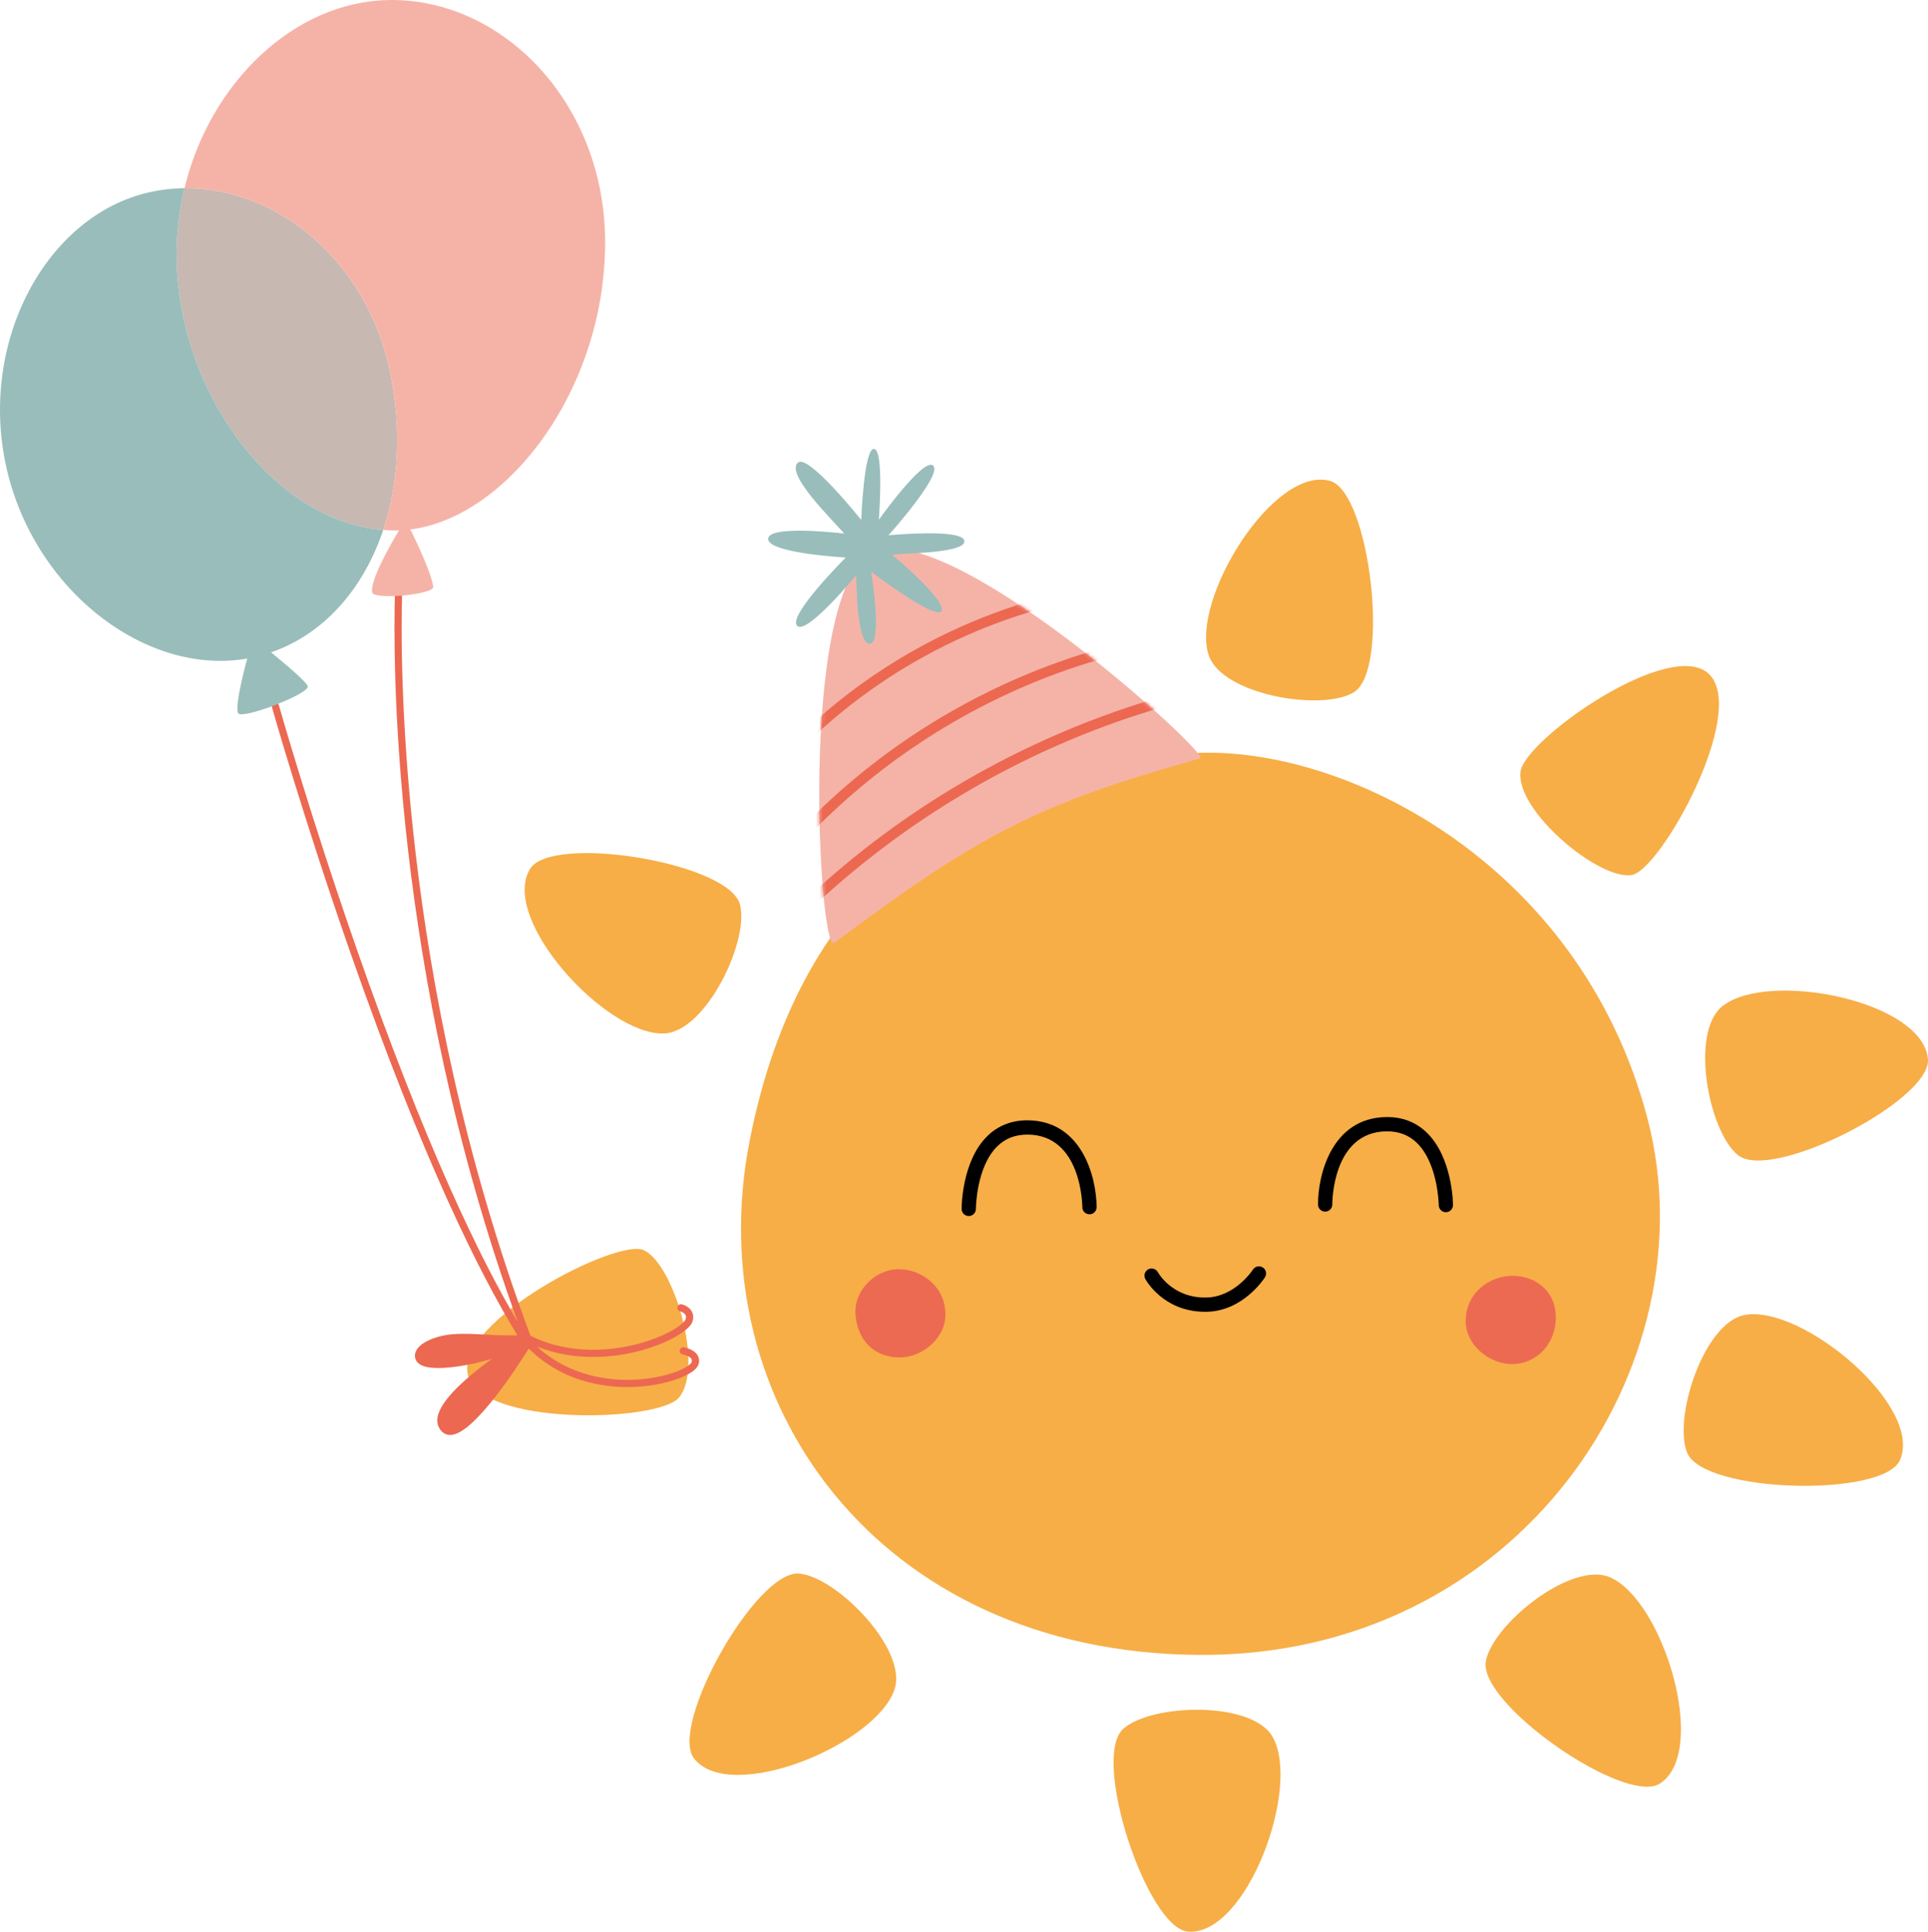 <svg width="540" height="541" viewBox="0 0 540 541" fill="none" xmlns="http://www.w3.org/2000/svg">
<g clipPath="url(#clip0_303_180)">
<path d="M335.655 463.476C425.859 464.153 479.662 382.108 461.349 312.949C442.181 240.559 374.595 207.816 332.714 211.014C270.546 215.76 224.203 246.949 209.961 319.501C195.719 392.053 245.451 462.8 335.655 463.476Z" fill="#F7AE47"/>
<path d="M457.01 245.059C465.09 243.729 489.319 200.034 478.879 188.993C468.434 177.952 426.788 207.173 425.848 216.224C424.702 227.282 447.913 246.557 457.01 245.059Z" fill="#F7AE47"/>
<path d="M180.281 350.108C172.822 346.726 128.402 369.619 130.957 384.596C133.512 399.572 184.379 398.393 190.184 391.388C197.279 382.824 188.679 353.91 180.281 350.103V350.108Z" fill="#F7AE47"/>
<path d="M185.995 289.441C197.749 288.989 209.972 263.401 207.244 253.277C204.079 241.526 154.487 233.504 148.464 243.332C139.876 257.347 169.729 290.068 185.99 289.441H185.995Z" fill="#F7AE47"/>
<path d="M223.834 440.695C211.706 439.656 187.242 483.523 194.422 492.535C204.666 505.393 245.613 488.505 250.579 473.008C254.168 461.805 234.285 441.59 223.834 440.695Z" fill="#F7AE47"/>
<path d="M379.136 193.918C389.57 187.64 383.637 137.774 372.526 134.682C356.685 130.277 333.435 167.979 338.513 183.436C342.181 194.611 370.15 199.319 379.136 193.913V193.918Z" fill="#F7AE47"/>
<path d="M539.984 296.625C538.575 280.251 495.123 271.642 482.407 281.805C473.215 289.145 478.577 316.991 486.786 323.515C496.314 331.096 540.974 308.108 539.984 296.625Z" fill="#F7AE47"/>
<path d="M450.921 441.735C440.118 437.079 418.065 454.906 416.163 465.215C413.955 477.184 455.249 505.779 464.922 499.507C478.711 490.562 465.873 448.175 450.927 441.735H450.921Z" fill="#F7AE47"/>
<path d="M488.787 368.244C477.196 370.268 468.512 397.258 472.572 406.924C477.28 418.149 527.498 419.458 532.15 408.914C538.788 393.876 504.824 365.449 488.787 368.244Z" fill="#F7AE47"/>
<path d="M314.547 484.234C305.572 492.457 321.29 540.154 332.792 540.976C349.187 542.144 364.491 500.58 356.439 486.436C350.624 476.211 322.28 477.15 314.547 484.234Z" fill="#F7AE47"/>
<path d="M287.88 313.76C283.362 313.715 279.482 315.241 276.446 318.26C269.383 325.287 269.327 338.028 269.333 338.57C269.333 339.672 270.228 340.566 271.335 340.566C272.436 340.566 273.331 339.672 273.331 338.565C273.331 338.447 273.392 326.931 279.275 321.089C281.556 318.825 284.346 317.746 287.852 317.757C302.844 317.869 303.14 337.268 303.146 338.089C303.146 339.191 304.046 340.08 305.147 340.08H305.153C306.26 340.08 307.149 339.174 307.144 338.073C307.11 329.709 303.039 313.872 287.88 313.76Z" fill="black"/>
<path d="M399.657 317.243C396.593 314.252 392.718 312.77 388.183 312.849C373.024 313.106 369.11 328.983 369.155 337.346C369.16 338.447 370.055 339.33 371.151 339.33H371.162C372.264 339.33 373.158 338.425 373.153 337.323C373.153 336.496 373.265 317.097 388.25 316.846C391.745 316.795 394.552 317.852 396.856 320.094C402.777 325.863 402.967 337.335 402.967 337.508C402.973 338.609 403.867 339.493 404.963 339.493H404.98C406.087 339.487 406.971 338.581 406.965 337.48C406.965 336.938 406.786 324.203 399.657 317.243Z" fill="black"/>
<path d="M353.683 354.961C352.754 354.369 351.519 354.643 350.926 355.571C350.876 355.649 345.927 363.235 337.881 363.386C328.453 363.582 324.472 356.605 324.299 356.292C323.767 355.325 322.56 354.972 321.592 355.492C320.619 356.018 320.261 357.231 320.787 358.204C320.994 358.584 325.903 367.383 337.517 367.383H337.953C348.18 367.193 354.052 358.103 354.298 357.712C354.885 356.778 354.611 355.548 353.683 354.956V354.961Z" fill="black"/>
<path d="M251.842 355.447C245.267 355.364 239.032 361.384 239.619 368.249C240.139 374.36 243.69 379.754 251.367 380.157C257.932 380.498 264.575 375.064 264.781 368.579C265.039 360.596 258.418 355.537 251.842 355.447Z" fill="#EC6A52"/>
<path d="M423.79 357.315C417.215 357.231 410.466 362.111 410.51 370.1C410.549 376.59 417.041 382.091 423.617 382.024C430.098 381.957 435.08 376.892 435.678 370.43C436.467 361.927 430.366 357.398 423.79 357.315Z" fill="#EC6A52"/>
<path d="M195.316 379.453C194.248 377.826 191.816 377.379 191.542 377.334C190.994 377.245 190.474 377.614 190.385 378.161C190.295 378.709 190.664 379.229 191.212 379.319C191.805 379.419 193.169 379.85 193.633 380.56C193.801 380.817 193.84 381.085 193.751 381.437C193.605 382.013 191.587 383.729 186.515 385.082C183.216 385.966 176.473 387.229 168.415 385.82C161.409 384.59 155.375 381.672 150.432 377.133C155.577 379.196 160.956 380.034 166.134 380.029C173.945 380.029 181.281 378.128 186.61 375.696C188.634 374.774 193.404 372.353 194.03 369.865C194.282 368.87 194.159 367.925 193.673 367.148C192.806 365.745 191.117 365.337 190.927 365.292C190.39 365.175 189.853 365.51 189.73 366.053C189.607 366.589 189.943 367.132 190.485 367.255C190.776 367.322 191.609 367.629 191.967 368.21C192.163 368.529 192.196 368.909 192.079 369.379C191.894 370.111 190.066 371.906 185.777 373.868C176.685 378.022 161.51 380.548 148.57 374.092C111.246 274.04 112.091 183.084 112.639 165.838C112.65 165.547 112.655 165.374 112.655 165.312C112.655 164.759 112.208 164.306 111.649 164.306C111.095 164.306 110.642 164.753 110.642 165.312C110.642 165.368 110.642 165.519 110.631 165.776C110.089 182.822 109.256 271.625 145.003 370.206C134.765 352.96 119.332 321.475 99.789 265.431C86.884 228.417 78.2 197.832 78.11 197.53C77.959 196.993 77.406 196.686 76.869 196.837C76.332 196.988 76.025 197.541 76.176 198.078C76.26 198.385 84.96 229.015 97.888 266.085C118.56 325.377 134.681 357.309 144.93 373.98H141.134C139.641 373.98 137.991 373.885 136.247 373.784C133.4 373.622 130.18 373.432 126.992 373.644C123.117 373.901 118.359 375.456 116.765 377.932C116.189 378.827 116.061 379.783 116.402 380.694C116.721 381.549 117.47 382.186 118.616 382.595C119.662 382.964 121.093 383.131 122.76 383.131C126.97 383.131 132.707 382.075 137.734 380.56C131.069 385.429 123.257 392.093 122.541 397.012C122.329 398.477 122.692 399.746 123.632 400.786C124.286 401.507 125.13 401.881 126.098 401.881C126.221 401.881 126.344 401.876 126.467 401.865C132.875 401.255 144.528 383.394 148.095 377.686C153.491 383.019 160.207 386.43 168.068 387.805C170.797 388.286 173.381 388.47 175.74 388.47C180.694 388.47 184.687 387.659 187.03 387.033C188.886 386.536 195.009 384.702 195.697 381.935C195.92 381.046 195.786 380.196 195.311 379.47V379.453H195.316Z" fill="#EC6851"/>
<path d="M109.301 104.349C102.893 72.981 77.473 52.431 51.673 52.705C50.13 59.1 49.353 65.825 49.487 72.724C50.208 110.219 76.674 145.997 107.332 148.423C111.61 135.633 112.589 120.432 109.301 104.349Z" fill="#C7B8B2"/>
<path d="M49.487 72.724C49.353 65.825 50.13 59.1 51.673 52.705C48.413 52.738 45.148 53.102 41.916 53.823C13.08 60.24 -6.071 95.611 1.763 130.808C9.596 166.005 42.274 190.48 71.11 184.062C88.136 180.272 101.165 166.861 107.332 148.423C76.674 145.992 50.208 110.219 49.487 72.724Z" fill="#99BDBB"/>
<path d="M69.432 183.727C69.432 183.727 65.412 198.128 66.754 199.805C68.096 201.482 87.191 194.114 86.185 192.101C85.178 190.094 75.13 182.055 75.13 182.055L69.438 183.733H69.432V183.727Z" fill="#99BDBB"/>
<path d="M108.747 0.01C82.405 0.513 58.814 23.098 51.673 52.705C77.473 52.431 102.893 72.981 109.301 104.349C112.589 120.433 111.61 135.638 107.332 148.424C108.428 148.513 109.535 148.558 110.643 148.558C139.451 148.558 169.562 110.934 169.489 67.749C169.427 28.907 140.776 -0.605 108.747 0.01Z" fill="#F5B3A8"/>
<path d="M112.069 147.993C112.069 147.993 103.267 162.294 104.274 165.978C104.839 168.046 121.675 166.526 121.356 164.301C120.685 159.61 114.68 147.753 114.68 147.753L112.069 147.988V147.993Z" fill="#F5B3A8"/>
<path d="M233.602 264.111C229.431 267.225 223.51 167.129 243.796 155.059C264.082 142.99 339.407 211.461 336.13 212.383C290.536 225.208 274.46 233.565 233.608 264.111H233.602Z" fill="#F5B3A8"/>
<path d="M236.465 149.447C232.859 145.287 219.752 132.575 223.554 129.511C226.479 127.158 241.218 145.612 241.218 145.612C241.218 145.612 241.956 125.413 244.814 125.727C247.671 126.04 246.144 145.567 246.144 145.567C246.144 145.567 258.776 127.817 261.398 130.417C264.01 133.011 248.856 149.911 248.856 149.911C248.856 149.911 270.222 147.876 270.105 151.627C269.987 155.378 248.901 154.836 249.986 155.535C251.071 156.233 265.642 168.812 263.641 171.199C261.639 173.586 243.981 160.096 243.981 160.096C243.981 160.096 247.285 180.434 243.539 180.322C239.787 180.205 239.82 161.097 239.82 161.097C239.82 161.097 225.813 178.12 223.224 175.23C220.635 172.339 236.879 156.144 236.879 156.144C236.879 156.144 214.999 154.936 215.145 150.9C215.29 146.864 236.449 149.435 236.449 149.435L236.46 149.452L236.465 149.447Z" fill="#99BDBB"/>
<mask id="mask0_303_180" style="mask-type:luminance" maskUnits="userSpaceOnUse" x="229" y="153" width="108" height="112">
<path d="M233.602 264.111C229.431 267.225 223.51 167.129 243.796 155.059C264.082 142.99 339.407 211.461 336.13 212.383C290.536 225.208 274.46 233.565 233.608 264.111H233.602Z" fill="white"/>
</mask>
<g mask="url(#mask0_303_180)">
<path d="M331.495 193.432C301.172 201.404 272.509 215.14 247.33 233.806C240.072 239.189 233.133 244.981 226.512 251.131C225.154 252.394 227.027 254.585 228.397 253.316C251.076 232.235 277.709 215.592 306.607 204.456C314.921 201.253 323.404 198.536 332.021 196.272C333.804 195.802 333.296 192.957 331.495 193.438V193.432Z" fill="#EC6851"/>
<path d="M316.476 179.489C288.389 186.125 261.997 199.302 239.776 217.722C233.368 223.039 227.345 228.786 221.703 234.913C220.451 236.271 222.419 238.384 223.683 237.015C242.974 216.051 267.04 199.716 293.645 189.496C301.295 186.561 309.151 184.18 317.125 182.301C318.931 181.877 318.288 179.053 316.476 179.489Z" fill="#EC6851"/>
<path d="M306.109 164.25C272.324 170.059 240.855 187.204 217.7 212.49C216.464 213.843 218.332 216.051 219.584 214.676C242.415 189.737 273.297 172.82 306.623 167.09C308.452 166.777 307.938 163.931 306.098 164.256H306.103L306.109 164.25Z" fill="#EC6851"/>
</g>
</g>
<defs>
<clipPath id="clip0_303_180">
<rect width="540" height="541" fill="white"/>
</clipPath>
</defs>
</svg>
